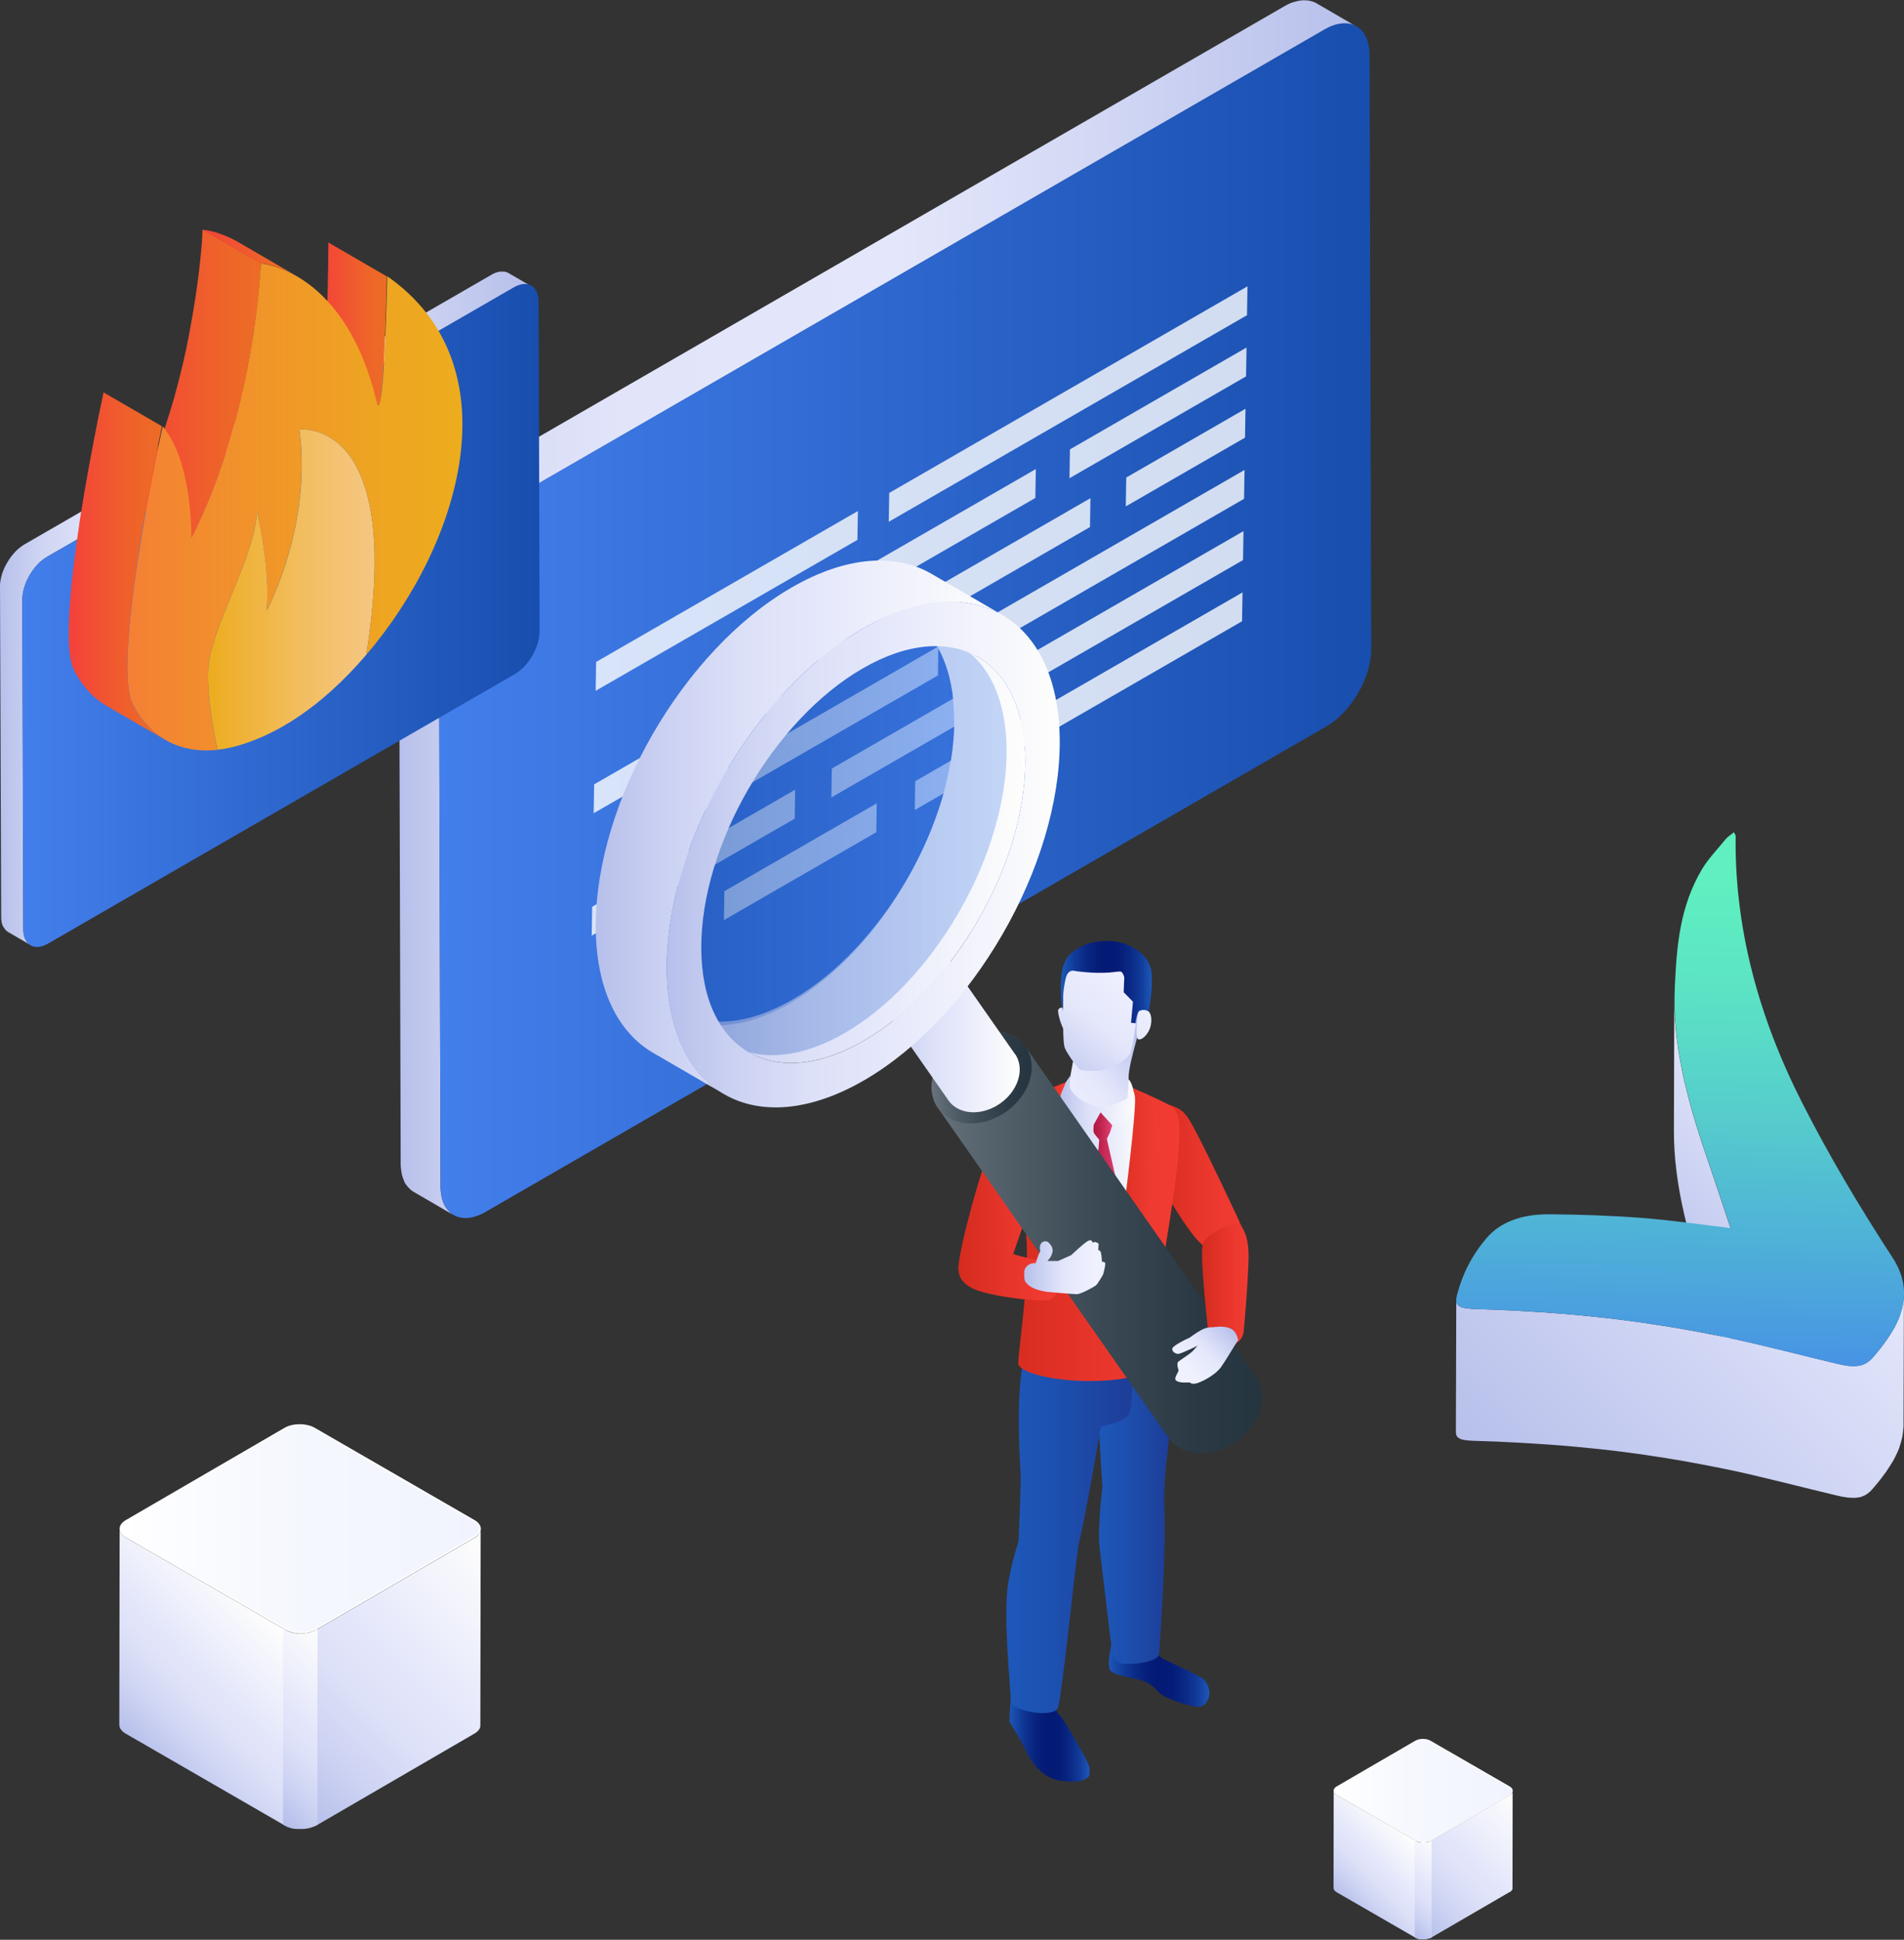 <?xml version="1.0" encoding="UTF-8"?><svg id="a" xmlns="http://www.w3.org/2000/svg" width="238.74" height="243.2" xmlns:xlink="http://www.w3.org/1999/xlink" viewBox="0 0 238.74 243.2"><rect x="0" y="0" width="238.74" height="243.2" fill="#333333" stroke="none"/><defs><style>.bb{fill:url(#v);}.bb,.bc,.bd,.be,.bf,.bg,.bh,.bi,.bj,.bk,.bl,.bm,.bn,.bo,.bp,.bq,.br,.bs,.bt,.bu,.bv,.bw,.bx,.by,.bz,.ca,.cb,.cc,.cd,.ce,.cf,.cg,.ch,.ci,.cj,.ck,.cl,.cm,.cn,.co,.cp,.cq,.cr,.cs,.ct,.cu,.cv,.cw,.cx,.cy,.cz,.da,.db,.dc{stroke-width:0px;}.bc{fill:url(#w);}.bd{fill:url(#c);}.be{fill:url(#s);}.bf{fill:url(#ag);}.bg{fill:url(#y);}.bh{fill:url(#ad);}.bi{fill:url(#e);}.bj{fill:url(#g);}.bk{fill:url(#ar);}.bl{fill:url(#i);}.dd{isolation:isolate;}.bm{fill:url(#ah);}.bn{fill:url(#au);}.bo{fill:url(#l);}.bp{fill:url(#b);}.bq{fill:url(#at);}.br{fill:url(#q);}.bs{opacity:.8;}.bs,.cc{fill:#fff;}.bt{fill:url(#t);}.bu{fill:url(#ay);}.bv{fill:url(#av);}.bw{fill:url(#u);}.bx{fill:url(#as);}.by{fill:url(#az);}.bz{fill:url(#n);}.ca{fill:url(#z);}.cb{fill:url(#h);}.cd{fill:url(#j);}.ce{fill:url(#al);}.cf{fill:url(#aw);}.cg{fill:url(#d);}.ch{fill:url(#af);}.ci{fill:url(#aq);}.cj{fill:url(#aj);}.ck{fill:url(#am);}.cl{fill:url(#ap);}.cm{fill:url(#f);}.cn{fill:url(#ba);}.co{fill:url(#ax);}.cp{fill:url(#m);}.cq{fill:url(#an);opacity:.5;}.cr{fill:url(#ab);}.cs{fill:url(#ai);}.ct{fill:url(#r);}.cu{fill:url(#ak);}.cv{fill:url(#ae);}.cw{fill:url(#aa);}.cx{fill:url(#ao);opacity:.3;}.cy{fill:url(#k);}.cz{fill:url(#p);}.da{fill:url(#ac);}.db{fill:url(#x);}.dc{fill:url(#o);}</style><linearGradient id="b" x1="-18066.49" y1="76.17" x2="-17946.41" y2="76.17" gradientTransform="translate(-17896.41) rotate(-180) scale(1 -1)" gradientUnits="userSpaceOnUse"><stop offset="0" stop-color="#b7c0eb"/><stop offset=".3" stop-color="#d5daf5"/><stop offset=".48" stop-color="#e4e7fb"/><stop offset=".76" stop-color="#e2e5fa"/><stop offset=".85" stop-color="#dbdff7"/><stop offset=".92" stop-color="#cfd5f3"/><stop offset=".98" stop-color="#bec6ed"/><stop offset="1" stop-color="#b7c0eb"/></linearGradient><linearGradient id="c" x1="-18068.34" y1="77.82" x2="-17951.43" y2="77.82" gradientTransform="translate(-17896.41) rotate(-180) scale(1 -1)" gradientUnits="userSpaceOnUse"><stop offset="0" stop-color="#184eae"/><stop offset="1" stop-color="#437fec"/></linearGradient><linearGradient id="d" x1="-17963.04" y1="76.25" x2="-17896.41" y2="76.25" xlink:href="#b"/><linearGradient id="e" x1="-17964.07" y1="77.17" x2="-17899.19" y2="77.17" xlink:href="#c"/><linearGradient id="f" x1="26.06" y1="73.93" x2="46.97" y2="73.93" gradientUnits="userSpaceOnUse"><stop offset="0" stop-color="#edac1e"/><stop offset=".2" stop-color="#efb237"/><stop offset=".55" stop-color="#f2bd5e"/><stop offset=".83" stop-color="#f4c377"/><stop offset="1" stop-color="#f5c680"/></linearGradient><linearGradient id="g" x1="40.15" y1="40.6" x2="48.55" y2="40.6" gradientUnits="userSpaceOnUse"><stop offset="0" stop-color="#f5403c"/><stop offset=".2" stop-color="#f24c35"/><stop offset=".7" stop-color="#ee6429"/><stop offset="1" stop-color="#ed6d25"/></linearGradient><linearGradient id="h" x1="16.68" y1="48.12" x2="32.71" y2="48.12" xlink:href="#g"/><linearGradient id="i" x1="25.39" y1="31.72" x2="37.23" y2="31.72" xlink:href="#g"/><linearGradient id="j" x1="15.98" y1="63.56" x2="57.98" y2="63.56" gradientUnits="userSpaceOnUse"><stop offset="0" stop-color="#f57f35"/><stop offset=".2" stop-color="#f28b2e"/><stop offset=".7" stop-color="#eea322"/><stop offset="1" stop-color="#edac1e"/></linearGradient><linearGradient id="k" x1="8.66" y1="70.98" x2="20.72" y2="70.98" xlink:href="#g"/><linearGradient id="l" x1="139.03" y1="209.62" x2="151.65" y2="209.62" gradientUnits="userSpaceOnUse"><stop offset="0" stop-color="#1d58b9"/><stop offset="0" stop-color="#1c57b8"/><stop offset=".14" stop-color="#123c9a"/><stop offset=".27" stop-color="#0a2985"/><stop offset=".4" stop-color="#051d78"/><stop offset=".52" stop-color="#041a74"/><stop offset=".64" stop-color="#051d78"/><stop offset=".75" stop-color="#092884"/><stop offset=".87" stop-color="#113a98"/><stop offset=".98" stop-color="#1b53b4"/><stop offset="1" stop-color="#1d58b9"/></linearGradient><linearGradient id="m" x1="137.3" y1="186.39" x2="146.83" y2="186.39" gradientUnits="userSpaceOnUse"><stop offset="0" stop-color="#1d58b9"/><stop offset=".38" stop-color="#1d50b0"/><stop offset=".97" stop-color="#1d3e99"/></linearGradient><linearGradient id="n" x1="144.14" y1="147.42" x2="155.68" y2="147.42" gradientUnits="userSpaceOnUse"><stop offset="0" stop-color="#d52b1e"/><stop offset=".58" stop-color="#e9362c"/><stop offset="1" stop-color="#f23c33"/></linearGradient><linearGradient id="o" x1="126.58" y1="217.59" x2="136.62" y2="217.59" xlink:href="#l"/><linearGradient id="p" x1="126.17" y1="191.4" x2="141.96" y2="191.4" xlink:href="#m"/><linearGradient id="q" x1="125.8" y1="154.14" x2="147.89" y2="154.14" xlink:href="#n"/><linearGradient id="r" x1="132.42" y1="149.55" x2="143.57" y2="149.55" gradientUnits="userSpaceOnUse"><stop offset="0" stop-color="#b7c0eb"/><stop offset=".18" stop-color="#ccd2f2"/><stop offset=".38" stop-color="#dde1f8"/><stop offset=".53" stop-color="#e4e7fb"/><stop offset="1" stop-color="#fefefc"/></linearGradient><linearGradient id="s" x1="136.62" y1="151.47" x2="140.28" y2="151.47" gradientUnits="userSpaceOnUse"><stop offset="0" stop-color="#b21942"/><stop offset=".28" stop-color="#ba204a"/><stop offset=".73" stop-color="#d13462"/><stop offset="1" stop-color="#e24475"/></linearGradient><linearGradient id="t" x1="143.2" y1="129.77" x2="131.22" y2="139.77" gradientUnits="userSpaceOnUse"><stop offset="0" stop-color="#b7c0eb"/><stop offset=".5" stop-color="#e4e7fb"/><stop offset=".88" stop-color="#eff1fe"/></linearGradient><linearGradient id="u" x1="132.91" y1="137.97" x2="142.57" y2="137.97" xlink:href="#r"/><linearGradient id="v" x1="137.11" y1="141.28" x2="139.46" y2="141.28" xlink:href="#s"/><linearGradient id="w" x1="139.2" y1="150.7" x2="145.53" y2="150.7" xlink:href="#n"/><linearGradient id="x" x1="130.54" y1="144.35" x2="133.64" y2="144.35" xlink:href="#n"/><linearGradient id="y" x1="130.83" y1="135.64" x2="142.86" y2="120.37" xlink:href="#t"/><linearGradient id="z" x1="128.55" y1="133.85" x2="140.58" y2="118.57" xlink:href="#t"/><linearGradient id="aa" x1="120.24" y1="149.15" x2="131.44" y2="149.15" xlink:href="#n"/><linearGradient id="ab" x1="133.04" y1="123.71" x2="144.45" y2="123.71" xlink:href="#l"/><linearGradient id="ac" x1="134.93" y1="138.88" x2="146.97" y2="123.6" xlink:href="#t"/><linearGradient id="ad" x1="116.82" y1="155.73" x2="158.26" y2="155.73" gradientUnits="userSpaceOnUse"><stop offset="0" stop-color="#67737d"/><stop offset=".13" stop-color="#596670"/><stop offset=".48" stop-color="#3c4b55"/><stop offset=".78" stop-color="#2b3a44"/><stop offset="1" stop-color="#25353f"/></linearGradient><linearGradient id="ae" x1="116.82" y1="135.06" x2="129.36" y2="135.06" xlink:href="#ad"/><linearGradient id="af" x1="110.08" y1="129.17" x2="127.85" y2="129.17" xlink:href="#r"/><linearGradient id="ag" x1="120.15" y1="159.53" x2="132.64" y2="159.53" xlink:href="#n"/><linearGradient id="ah" x1="128.42" y1="158.89" x2="138.58" y2="158.89" xlink:href="#t"/><linearGradient id="ai" x1="150.71" y1="161.01" x2="156.56" y2="161.01" xlink:href="#n"/><linearGradient id="aj" x1="154.69" y1="166.7" x2="148.62" y2="172.77" xlink:href="#t"/><linearGradient id="ak" x1="153.2" y1="165.22" x2="147.14" y2="171.29" xlink:href="#t"/><linearGradient id="al" x1="84.94" y1="105.24" x2="128.56" y2="105.24" xlink:href="#r"/><linearGradient id="am" x1="74.69" y1="103.72" x2="125.69" y2="103.72" xlink:href="#r"/><linearGradient id="an" x1="85.58" y1="104.07" x2="119.65" y2="104.07" gradientTransform="matrix(1,0,0,1,0,0)" xlink:href="#c"/><linearGradient id="ao" x1="88.77" y1="105.99" x2="126.21" y2="105.99" gradientTransform="matrix(1,0,0,1,0,0)" xlink:href="#c"/><linearGradient id="ap" x1="83.6" y1="107.14" x2="132.88" y2="107.14" xlink:href="#r"/><linearGradient id="aq" x1="35.55" y1="224.89" x2="64.52" y2="195.92" xlink:href="#r"/><linearGradient id="ar" x1="16.98" y1="218.69" x2="33.57" y2="202.1" xlink:href="#r"/><linearGradient id="as" x1="-373.77" y1="1727.17" x2="-362.93" y2="1716.33" gradientTransform="translate(527.62 -2073.8) scale(1.33)" xlink:href="#r"/><linearGradient id="at" x1="-538.87" y1="191.68" x2="-583.77" y2="191.68" gradientTransform="translate(598.96)" gradientUnits="userSpaceOnUse"><stop offset="0" stop-color="#f1f4fe"/><stop offset=".58" stop-color="#f6f8fe"/><stop offset="1" stop-color="#fff"/></linearGradient><linearGradient id="au" x1="177.42" y1="240.98" x2="191.78" y2="226.62" xlink:href="#r"/><linearGradient id="av" x1="168.21" y1="237.91" x2="176.43" y2="229.68" xlink:href="#r"/><linearGradient id="aw" x1="-265.18" y1="1739.72" x2="-259.81" y2="1734.35" gradientTransform="translate(527.62 -2073.8) scale(1.33)" xlink:href="#r"/><linearGradient id="ax" x1="-409.38" y1="224.52" x2="-431.64" y2="224.52" xlink:href="#at"/><linearGradient id="ay" x1="203.86" y1="157.44" x2="223.03" y2="138.27" gradientUnits="userSpaceOnUse"><stop offset="0" stop-color="#b7c0eb"/><stop offset="1" stop-color="#e4e7fb"/></linearGradient><linearGradient id="az" x1="193.06" y1="190.5" x2="230.06" y2="153.5" xlink:href="#ay"/><linearGradient id="ba" x1="210.26" y1="181.14" x2="211.77" y2="110.4" gradientUnits="userSpaceOnUse"><stop offset="0" stop-color="#437fec"/><stop offset=".28" stop-color="#4ca6dc"/><stop offset=".59" stop-color="#56cdcc"/><stop offset=".84" stop-color="#5ce6c3"/><stop offset="1" stop-color="#5fefc0"/></linearGradient></defs><g class="dd"><path class="bp" d="m50,71.12c0-.09,0-.18.01-.27,0-.09.01-.18.02-.27,0-.09.02-.18.03-.28.01-.09.03-.19.04-.28,0,0,0,0,0,0,0,0,0,0,0,0,.01-.09.03-.18.05-.27.02-.1.04-.2.06-.29.02-.1.04-.2.07-.3.02-.1.05-.2.08-.3.02-.08.04-.15.07-.23,0,0,0-.01,0-.02,0-.02,0-.03.01-.05.03-.1.06-.19.09-.29.03-.1.07-.19.1-.29.03-.09.07-.18.1-.28.04-.09.07-.18.11-.27.03-.07.06-.14.09-.2,0,0,0-.01,0-.02,0-.02.01-.03.02-.05.04-.09.08-.18.12-.27.05-.1.09-.2.14-.3.06-.11.11-.23.17-.34.06-.12.13-.23.19-.35.01-.02.02-.05.04-.07.02-.03.03-.05.04-.08.13-.23.27-.45.42-.66.11-.17.23-.33.35-.49,0,0,0,0,0-.01h0c.08-.12.16-.23.25-.33.07-.09.14-.18.22-.27.07-.09.14-.17.22-.25.07-.08.14-.16.22-.24.01-.01.03-.03.04-.04,0,0,.01-.01.02-.02.06-.06.12-.12.17-.18.08-.08.16-.16.24-.23.08-.08.16-.15.25-.23.08-.07.17-.15.25-.22.04-.03.08-.07.12-.1,0,0,.02-.01.03-.02.03-.03.07-.05.1-.08.08-.06.16-.13.25-.19.08-.06.16-.12.24-.17.08-.05.16-.11.24-.16.08-.05.16-.1.24-.14.02-.01.04-.02.05-.03L161.07.77c.06-.03.12-.07.18-.1.08-.04.15-.08.23-.12s.15-.07.23-.11c.07-.03.15-.07.22-.09.08-.03.15-.06.23-.08.02,0,.03,0,.05-.01,0,0,.01,0,.02,0,.05-.02.11-.04.16-.05.08-.02.15-.04.23-.06.08-.02.15-.04.23-.05.08-.02.16-.03.25-.04.06,0,.11-.01.17-.02,0,0,.02,0,.03,0,.02,0,.04,0,.06,0,.09,0,.18,0,.26,0,.1,0,.2,0,.29.01.11.01.22.03.32.05,0,0,0,0,0,0,0,0,0,0,.01,0,.13.03.25.06.37.1.16.06.31.13.46.21l5.02,2.92c-.25-.15-.53-.25-.83-.31,0,0,0,0-.01,0-.3-.06-.61-.08-.94-.05,0,0-.02,0-.02,0-.33.03-.68.1-1.04.23,0,0-.01,0-.02,0-.36.12-.74.3-1.13.52l-105.48,60.9c-.38.22-.75.48-1.12.77,0,0-.02.02-.03.02-.36.29-.7.61-1.03.96,0,0-.01.01-.02.02-.33.35-.65.73-.94,1.13,0,0,0,0,0,0-.29.4-.56.81-.81,1.24-.01.02-.02.04-.04.06-.24.42-.47.86-.66,1.31,0,0,0,.01,0,.02-.2.45-.37.92-.51,1.38,0,0,0,.01,0,.02-.14.46-.25.93-.32,1.39,0,0,0,0,0,0-.07.46-.11.92-.11,1.37l.21,74.43c0,.44.04.84.11,1.21,0,.01,0,.02,0,.03.07.36.18.7.32.99,0,0,0,.01,0,.02.12.25.27.46.42.65.05.07.1.13.16.19.19.2.39.38.62.51l-5.02-2.92c-.23-.13-.43-.31-.62-.51-.06-.06-.1-.13-.16-.19-.07-.08-.14-.16-.2-.25-.08-.12-.15-.25-.21-.39,0,0,0-.01,0-.02,0,0,0-.01,0-.02-.04-.09-.08-.19-.12-.29-.04-.1-.07-.19-.1-.3-.03-.09-.05-.19-.07-.29,0-.04-.02-.08-.02-.12,0-.01,0-.02,0-.03,0-.04-.02-.08-.02-.12-.02-.09-.03-.18-.04-.27-.01-.09-.02-.18-.03-.27,0-.09-.01-.18-.02-.27,0-.09,0-.18,0-.27,0,0,0-.01,0-.02l-.21-74.43c0-.08,0-.17,0-.25Z"/><path class="bd" d="m60.62,64.58c-3.09,1.79-5.6,6.13-5.59,9.71l.21,74.43c.01,3.57,2.54,5.01,5.63,3.23l105.48-60.9c3.09-1.79,5.6-6.13,5.59-9.71l-.21-74.43c-.01-3.57-2.54-5.01-5.63-3.23l-105.48,60.9Z"/></g><g class="dd"><path class="cg" d="m0,73.45c0-.05,0-.1,0-.15,0-.05,0-.1.01-.15,0-.05.01-.1.02-.15,0-.05.01-.1.02-.16,0,0,0,0,0,0,0,0,0,0,0,0,0-.05.02-.1.03-.15.01-.05.02-.11.03-.16.01-.05.02-.11.04-.16.01-.06.03-.11.04-.17.01-.04.02-.08.04-.13,0,0,0,0,0-.01,0,0,0-.02,0-.03.02-.05.03-.11.05-.16.02-.05.04-.11.06-.16.02-.05.04-.1.06-.15.02-.05.04-.1.06-.15.02-.04.03-.08.05-.11,0,0,0,0,0,0,0,0,0-.02.01-.03.02-.05.05-.1.07-.15.03-.05.05-.11.08-.16.03-.06.06-.13.1-.19.03-.06.07-.13.11-.19,0-.01.01-.03.02-.04,0-.01.02-.03.02-.04.07-.13.15-.25.23-.37.06-.09.13-.18.19-.27,0,0,0,0,0,0h0c.05-.06.09-.13.14-.18.04-.05.08-.1.12-.15.04-.05.08-.09.12-.14.04-.05.08-.09.12-.13,0,0,.01-.01.02-.02,0,0,0,0,0-.01.03-.03.06-.07.1-.1.04-.04.09-.09.13-.13.05-.04.09-.09.14-.13.05-.04.09-.08.14-.12.02-.02.05-.04.07-.06,0,0,.01,0,.02-.01.02-.01.04-.03.05-.04.05-.04.09-.07.14-.1.04-.03.09-.06.13-.1.04-.03.09-.06.13-.09.04-.03.09-.05.13-.08.01,0,.02-.01.03-.02l58.53-33.79s.07-.04.1-.06c.04-.02.08-.04.13-.07s.08-.04.13-.06c.04-.02.08-.04.12-.05.04-.02.08-.03.13-.05,0,0,.02,0,.03,0,0,0,0,0,0,0,.03-.01.06-.02.09-.03.04-.01.09-.02.13-.04.04-.01.09-.02.13-.03.05,0,.09-.02.14-.02.03,0,.06,0,.09,0,0,0,0,0,.01,0,.01,0,.02,0,.03,0,.05,0,.1,0,.15,0,.05,0,.11,0,.16,0,.06,0,.12.01.18.03,0,0,0,0,0,0,0,0,0,0,0,0,.07.01.14.03.21.06.09.03.17.07.25.12l2.79,1.62c-.14-.08-.29-.14-.46-.17,0,0,0,0,0,0-.16-.03-.34-.04-.52-.03,0,0,0,0-.01,0-.18.02-.38.06-.57.12,0,0,0,0,0,0-.2.07-.41.16-.63.29L5.89,69.82c-.21.12-.42.27-.62.43,0,0-.01,0-.02.01-.2.16-.39.34-.57.53,0,0,0,0,0,.01-.18.2-.36.41-.52.63,0,0,0,0,0,0-.16.22-.31.45-.45.69,0,.01-.01.02-.02.04-.13.24-.26.48-.37.72,0,0,0,0,0,.01-.11.25-.2.51-.28.76,0,0,0,0,0,.01-.08.26-.14.52-.18.77,0,0,0,0,0,0-.04.26-.06.51-.06.76l.12,41.3c0,.24.02.47.06.67,0,0,0,.01,0,.02.04.2.1.39.18.55,0,0,0,0,0,0,.06.14.15.25.23.36.03.04.06.07.09.11.1.11.22.21.34.28l-2.79-1.62c-.13-.07-.24-.17-.34-.28-.03-.03-.06-.07-.09-.11-.04-.05-.08-.09-.11-.14-.04-.07-.08-.14-.12-.21,0,0,0,0,0,0,0,0,0,0,0,0-.02-.05-.05-.1-.07-.16-.02-.05-.04-.11-.05-.16-.02-.05-.03-.11-.04-.16,0-.02,0-.05-.01-.07,0,0,0-.01,0-.02,0-.02,0-.04-.01-.07,0-.05-.02-.1-.02-.15,0-.05-.01-.1-.02-.15,0-.05,0-.1,0-.15,0-.05,0-.1,0-.15,0,0,0,0,0,0L0,73.59s0-.09,0-.14Z"/><path class="bi" d="m5.89,69.82c-1.72.99-3.11,3.4-3.1,5.39l.12,41.3c0,1.98,1.41,2.78,3.12,1.79l58.53-33.79c1.72-.99,3.11-3.4,3.1-5.39l-.12-41.3c0-1.98-1.41-2.78-3.12-1.79L5.89,69.82Z"/></g><polygon class="bs" points="111.44 65.42 156.36 39.52 156.42 35.9 111.5 61.8 111.44 65.42"/><polygon class="bs" points="134.1 59.96 156.24 47.19 156.3 43.57 134.16 56.34 134.1 59.96"/><polygon class="bs" points="88.56 86.22 129.82 62.43 129.88 58.81 88.61 82.6 88.56 86.22"/><polygon class="bs" points="141.16 63.49 156.11 54.87 156.17 51.25 141.22 59.87 141.16 63.49"/><polygon class="bs" points="102.5 85.79 136.67 66.08 136.73 62.46 102.56 82.16 102.5 85.79"/><polygon class="bs" points="74.44 101.96 97.96 88.4 98.02 84.78 74.5 98.34 74.44 101.96"/><polygon class="bs" points="122.42 81.9 155.99 62.54 156.05 58.92 122.48 78.28 122.42 81.9"/><polygon class="bs" points="128.28 86.12 155.86 70.22 155.92 66.59 128.34 82.5 128.28 86.12"/><polygon class="bs" points="114.7 101.56 155.74 77.89 155.8 74.27 114.76 97.94 114.7 101.56"/><polygon class="bs" points="74.75 82.99 107.57 64.07 107.51 67.69 74.69 86.61 74.75 82.99"/><polygon class="bs" points="81.61 101.85 117.66 81.05 117.61 84.68 81.55 105.47 81.61 101.85"/><polygon class="bs" points="104.3 96.36 123.69 85.18 123.63 88.81 104.24 99.98 104.3 96.36"/><polygon class="bs" points="74.19 117.31 99.65 102.64 99.7 99.01 74.25 113.69 74.19 117.31"/><polygon class="bs" points="90.83 111.73 109.94 100.71 109.88 104.34 90.77 115.36 90.83 111.73"/><path class="cm" d="m37.52,53.85c.65-.05,13.06-1.02,8.41,28.24-.71.83-1.44,1.63-2.18,2.4-2.86,2.94-5.62,5.04-8.18,6.52-1.96,1.13-3.8,1.9-5.5,2.41-.96.29-1.9.48-2.8.58-.83-3.98-1.52-8.56-1.04-11.22.98-5.46,5.8-13.36,5.99-18.7.08.35,1.7,7.09,1.22,12.48.29-.55,5.71-10.92,4.09-22.72Z"/><path class="bj" d="m47.76,49.78c.01-.1.03-.2.04-.3,0-.03,0-.06.01-.1,0-.03,0-.06.01-.09,0-.05.01-.1.02-.15.01-.1.02-.19.03-.3,0-.05.01-.11.02-.16.01-.11.02-.23.03-.35,0-.05,0-.09.01-.14.02-.17.03-.35.05-.53,0-.02,0-.05,0-.07.01-.16.03-.32.04-.49,0-.06,0-.13.01-.19,0-.14.02-.27.03-.41,0-.07,0-.14.01-.21,0-.14.02-.28.03-.43,0-.07,0-.14.01-.2.01-.17.02-.34.03-.51,0-.04,0-.09,0-.13.01-.22.02-.44.04-.66,0-.05,0-.1,0-.16,0-.17.02-.34.03-.51,0-.08,0-.16.01-.24,0-.15.01-.29.02-.44,0-.08,0-.17.01-.25,0-.16.01-.33.02-.49,0-.06,0-.11,0-.17.02-.46.04-.92.06-1.36,0-.04,0-.08,0-.12,0-.18.01-.36.02-.54,0-.06,0-.12,0-.19,0-.16.01-.31.02-.46,0-.06,0-.12,0-.17,0-.16.01-.31.02-.47,0-.05,0-.11,0-.16,0-.2.01-.39.02-.58,0-.01,0-.02,0-.03,0-.18.01-.36.02-.53,0-.04,0-.08,0-.12,0-.15,0-.29.01-.42,0-.03,0-.06,0-.09,0-.15,0-.3.01-.44,0,0,0-.02,0-.03.03-.95.04-1.59.04-1.74l-7.32-4.25s0,.15,0,.3c0,0,0,.01,0,.01,0,.06,0,.13,0,.2,0,.03,0,.06,0,.1,0,.19-.01.42-.02.68,0,.02,0,.04,0,.05,0,.11,0,.23,0,.35,0,.05,0,.1,0,.16,0,.1,0,.2,0,.3,0,.07,0,.13,0,.2,0,.1,0,.19,0,.3,0,.07,0,.15,0,.22,0,.15,0,.31-.01.47,0,.02,0,.04,0,.06,0,.19-.01.38-.02.58,0,.06,0,.13,0,.2,0,.13,0,.27-.01.41,0,.07,0,.14,0,.22,0,.14,0,.28-.01.43,0,.07,0,.15,0,.22,0,.15-.01.3-.02.45,0,.07,0,.13,0,.2,0,.2-.02.41-.02.61,0,.05,0,.1,0,.15,0,.19-.02.38-.02.56,0,.08,0,.15-.01.23,0,.14-.01.29-.02.43,0,.09,0,.18-.01.27,0,.14-.01.29-.02.43,0,.08,0,.16-.01.24,0,.17-.02.34-.03.51,0,.05,0,.1,0,.16-.01.22-.02.44-.04.65,0,.06,0,.11,0,.17,0,.16-.02.32-.03.48,0,.07,0,.14-.01.22,0,.14-.02.27-.03.41,0,.08-.01.15-.02.23,0,.13-.02.27-.03.4,0,.07,0,.13-.01.2-.01.17-.02.33-.04.49,0,.02,0,.05,0,.07-.01.18-.03.36-.05.53,0,.05,0,.09-.01.14-.01.12-.02.24-.03.35,0,.06-.01.11-.02.16-.01.1-.02.2-.03.3,0,.05-.01.1-.02.15,0,.07-.02.13-.02.19-.01.11-.03.21-.04.3,0,.05-.02.1-.02.15-.02.09-.03.18-.05.26,0,.04-.02.09-.02.12,0,.01,0,.03,0,.04-.02.08-.04.15-.06.21,0,0,0,.01,0,.02-.02.06-.04.11-.06.15,0,0,0,0,0,0-.02.04-.04.07-.07.08l7.32,4.25s0,0,0,0c0,0,0,0,.01,0,0,0,0,0,.01-.01,0,0,0,0,.01-.01,0,0,0-.01.01-.02,0,0,0-.01.01-.02,0,0,0,0,0,0,0,0,0,0,0,0,0,0,0,0,0-.01,0,0,0-.01.01-.02s0-.02.01-.02c0,0,0-.02.01-.03,0-.02.01-.04.02-.06,0,0,0-.01,0-.02,0,0,0,0,0-.02.01-.04.02-.08.03-.12,0-.02.01-.05.02-.07,0-.01,0-.02,0-.04,0-.01,0-.02,0-.04,0-.03.01-.06.02-.09.02-.08.03-.16.05-.26,0-.05.02-.1.02-.15Z"/><path class="cb" d="m25.39,28.78s0,.2-.02.51c0,.1-.01.23-.02.36,0,.04,0,.1,0,.14,0,.1-.01.21-.02.32,0,.06,0,.13-.01.19,0,.11-.02.23-.03.36,0,.08-.01.16-.02.24-.01.13-.02.27-.04.41,0,.09-.02.18-.02.27-.01.16-.03.33-.05.5,0,.08-.02.16-.02.25-.03.26-.05.53-.09.81,0,.05-.01.11-.02.17-.03.23-.05.47-.08.72-.01.1-.03.21-.04.32-.03.21-.05.42-.08.64-.02.14-.04.29-.06.44-.02.15-.04.3-.06.46-.02.16-.05.32-.07.49-.02.16-.05.32-.07.48-.02.17-.05.34-.08.51-.03.17-.05.33-.08.51-.03.17-.06.35-.08.53-.03.18-.06.35-.09.53-.03.18-.06.36-.09.54-.03.18-.06.37-.1.55-.03.19-.07.38-.1.57-.03.19-.07.38-.1.57-.04.19-.07.39-.11.59-.04.19-.08.39-.11.59-.04.2-.08.4-.12.6-.04.2-.08.4-.12.6-.04.18-.08.36-.12.54-.06.26-.11.53-.17.79-.04.18-.08.37-.13.56-.06.26-.12.53-.19.79-.05.19-.09.38-.14.57-.07.27-.13.54-.2.81-.05.19-.1.38-.15.58-.07.28-.15.56-.23.84-.05.18-.1.35-.14.53-.17.6-.34,1.2-.53,1.81-.04.13-.08.26-.12.39-.17.56-.35,1.11-.53,1.67-.03.09-.06.18-.09.27-.17.5-.34,1.01-.52,1.52-.04.11-.08.22-.12.32-.14.4-.29.8-.44,1.2-.08.22-.17.43-.25.65-.09.22-.17.44-.26.66-.09.23-.19.45-.28.68-.09.22-.18.44-.28.66-.06.13-.12.26-.17.4-.31.7-.62,1.4-.96,2.09-.21.44-.43.88-.66,1.32l7.32,4.25c.22-.44.44-.88.66-1.32,0,0,0,0,0,0h0c.33-.69.65-1.39.95-2.09.03-.07.06-.14.09-.2.03-.06.05-.13.08-.19.09-.22.18-.44.28-.65.1-.23.19-.46.28-.69.09-.22.17-.44.26-.66.06-.16.13-.32.19-.47.02-.06.04-.12.07-.18.15-.4.3-.79.44-1.19.04-.11.08-.22.12-.33.18-.51.36-1.01.52-1.52,0-.02.02-.05.03-.07.02-.06.04-.13.06-.19.19-.56.36-1.12.53-1.67.04-.13.08-.26.12-.39.18-.61.36-1.21.52-1.81.01-.04.02-.08.03-.11.04-.14.07-.27.11-.41.08-.28.15-.57.23-.85.05-.19.1-.38.15-.57.07-.27.14-.54.2-.81.05-.19.09-.39.14-.58.06-.26.13-.53.19-.79.04-.19.09-.38.13-.56.06-.26.12-.53.17-.79.03-.12.05-.24.08-.36.01-.06.03-.12.04-.19.04-.2.08-.39.12-.59.04-.2.08-.41.12-.61.04-.19.08-.38.11-.57.04-.2.08-.4.11-.6.04-.19.07-.37.1-.56.04-.19.07-.39.1-.57.03-.19.06-.37.1-.55.03-.18.06-.37.09-.55.03-.18.06-.35.09-.53.03-.18.06-.36.08-.53.03-.17.05-.34.08-.51.03-.17.05-.34.08-.51.02-.16.05-.32.07-.48.02-.16.05-.33.07-.49.02-.16.04-.31.06-.46.01-.09.03-.19.04-.28,0-.05.01-.1.02-.16.03-.22.06-.44.08-.65.01-.1.03-.21.04-.31.03-.26.06-.51.09-.76,0-.04.01-.09.02-.14.03-.29.06-.56.09-.82,0-.08.02-.16.02-.24.02-.18.03-.35.05-.51,0-.09.02-.17.02-.26.01-.14.02-.28.04-.41,0-.08.01-.16.02-.23.01-.13.02-.25.03-.37,0-.06,0-.13.01-.19,0-.12.02-.23.02-.34,0-.04,0-.09,0-.13,0-.14.02-.26.02-.37.01-.23.02-.39.02-.46,0-.02,0-.04,0-.05l-7.32-4.25Z"/><path class="bl" d="m32.78,33.04c.05,0,.13.02.23.03.02,0,.04,0,.05,0,.04,0,.07.01.12.02.01,0,.03,0,.04,0,.05,0,.11.02.17.03.03,0,.06.01.08.02.05.01.1.02.16.03.03,0,.07.02.11.03.05.01.11.03.17.04.04.01.08.02.13.03.06.02.12.03.18.05.03,0,.06.02.09.03.18.05.36.11.56.18.02,0,.05.02.07.03.21.07.42.15.65.25.02,0,.04.02.06.03.2.08.41.18.62.28.02.01.04.02.07.03.22.11.44.22.67.35.08.05.16.09.24.14l-7.32-4.25c-.06-.03-.11-.07-.17-.1-.02-.01-.05-.02-.07-.04-.23-.13-.45-.25-.67-.35-.02-.01-.04-.02-.07-.03-.21-.1-.42-.2-.62-.28-.01,0-.03-.01-.04-.02,0,0-.01,0-.02,0-.23-.09-.44-.18-.65-.25-.02,0-.05-.02-.07-.03-.2-.07-.39-.13-.56-.18-.01,0-.03,0-.04-.01-.02,0-.03,0-.05-.01-.06-.02-.12-.03-.18-.05-.04-.01-.08-.02-.12-.03-.06-.01-.11-.03-.17-.04-.04,0-.07-.02-.11-.03-.06-.01-.11-.02-.16-.03-.03,0-.06-.01-.08-.02-.06-.01-.11-.02-.17-.03-.01,0-.03,0-.04,0,0,0,0,0,0,0-.04,0-.08-.01-.11-.02-.02,0-.04,0-.06,0-.1-.01-.17-.02-.23-.03,0,0,0,0,0,0-.03,0-.05,0-.06,0l7.32,4.25s.03,0,.06,0c0,0,0,0,0,0Z"/><path class="cd" d="m48.55,34.63c15.92,11.1,9.37,33.45-2.62,47.46,4.65-29.26-7.76-28.29-8.41-28.24,1.61,11.81-3.81,22.18-4.09,22.72.48-5.39-1.14-12.13-1.22-12.48-.18,5.34-5.01,13.24-5.99,18.7-.48,2.66.21,7.24,1.04,11.22-4.7.51-8.51-1.55-10.62-5.74-.46-.9-.65-2.5-.66-4.54-.03-9.95,4.19-29.25,4.42-30.27,3.67,4.3,3.61,13.52,3.6,14.01,7.17-13.97,8.5-30.8,8.69-33.92.02-.31.03-.48.03-.51.53.05,10.59,1.05,14.5,17.3.09.38.18.52.26.47.73-.42,1.06-15.39,1.08-16.18Z"/><path class="cy" d="m16.63,88.27c-.46-.9-.65-2.5-.66-4.54,0-.33,0-.67.01-1.02,0-.12,0-.24.01-.36,0-.24.01-.47.03-.71,0-.14.02-.29.02-.44.01-.23.02-.45.04-.68.01-.16.02-.32.03-.48.02-.23.03-.46.05-.69.01-.17.03-.33.04-.5.02-.23.04-.47.06-.7.02-.17.03-.35.05-.52.02-.24.05-.48.07-.72.02-.17.04-.35.06-.52.03-.25.06-.5.09-.76.02-.17.04-.34.06-.51.03-.27.07-.55.1-.82.02-.16.04-.33.06-.49,0-.07.02-.14.03-.21.04-.33.09-.65.13-.98,0-.05.01-.1.02-.15.05-.36.1-.72.15-1.08.01-.08.02-.16.03-.24.05-.36.11-.72.16-1.09,0-.02,0-.04,0-.06.05-.35.11-.69.16-1.04.01-.08.02-.16.04-.23.06-.35.11-.7.17-1.05.01-.06.02-.12.03-.18.05-.33.11-.65.16-.98,0-.05.02-.09.02-.14.06-.35.12-.69.18-1.03.01-.07.03-.15.04-.22.06-.34.12-.68.18-1.01,0-.03,0-.05.01-.08.06-.32.11-.63.17-.94.01-.07.02-.13.04-.2.06-.32.12-.63.17-.94.01-.06.02-.12.03-.18.05-.28.11-.57.16-.84,0-.04.01-.08.02-.11.06-.3.11-.6.17-.89.01-.05.02-.11.03-.16.06-.29.11-.57.16-.84,0-.03.01-.05.02-.08.05-.25.1-.49.14-.72.01-.06.02-.11.03-.17.05-.25.1-.49.14-.72,0-.03.01-.07.02-.1.05-.23.09-.45.13-.66,0-.02,0-.03,0-.05.04-.22.09-.42.13-.62,0-.04.02-.08.02-.12.04-.19.08-.37.11-.54,0,0,0,0,0,0,.04-.17.07-.32.1-.47,0-.03.01-.06.02-.09.03-.14.06-.28.08-.4,0-.01,0-.03,0-.04.02-.1.04-.19.06-.28,0-.03.01-.06.02-.09.02-.08.03-.15.04-.2,0,0,0,0,0,0,.01-.07.03-.12.03-.15l-7.32-4.25s-.01.06-.02.11c0,.03-.01.07-.02.11,0,.03-.01.06-.02.09-.01.05-.02.1-.03.15-.01.05-.02.11-.04.18,0,.05-.02.09-.03.14,0,.01,0,.02,0,.03-.02.1-.04.2-.07.32,0,.05-.02.1-.03.15-.02.11-.05.23-.08.36,0,.03-.01.06-.02.1-.03.16-.07.34-.11.52,0,.04-.02.08-.02.12-.04.2-.08.4-.13.61,0,.02,0,.04-.01.06-.04.2-.08.42-.13.63,0,.04-.02.08-.02.12-.05.23-.09.47-.14.72-.01.06-.02.11-.03.17-.05.24-.09.48-.14.72,0,.03-.01.05-.02.08-.05.27-.11.54-.16.83-.01.06-.02.12-.03.18-.06.29-.11.58-.17.88,0,.04-.01.08-.02.11-.05.28-.1.56-.16.84-.01.06-.02.12-.03.18-.06.31-.12.62-.17.94-.01.07-.02.13-.04.2-.06.31-.11.62-.17.94,0,.03,0,.05-.01.08-.06.33-.12.67-.18,1.01-.01.07-.03.15-.04.22-.06.34-.12.68-.18,1.03,0,.05-.02.09-.02.14-.05.32-.11.65-.16.98,0,.06-.02.12-.03.18-.06.35-.11.7-.17,1.05-.01.08-.02.16-.04.23-.05.35-.11.69-.16,1.04,0,.02,0,.04,0,.06-.06.36-.11.72-.16,1.09-.01.08-.02.16-.03.24-.05.36-.1.72-.15,1.08,0,.05-.01.1-.02.15-.05.33-.09.65-.13.98,0,.07-.02.14-.03.21,0,.04-.01.08-.02.12-.02.12-.03.25-.05.37-.03.27-.07.55-.1.82-.02.17-.04.34-.06.51-.03.25-.06.51-.09.76-.02.18-.04.35-.06.52-.03.24-.05.48-.07.72-.02.17-.03.35-.05.52-.02.24-.04.47-.06.7-.01.17-.03.34-.04.5-.02.23-.04.46-.05.69-.01.16-.02.32-.03.48-.01.23-.03.46-.04.68,0,.15-.02.3-.02.44-.01.24-.02.48-.03.71,0,.12,0,.24-.01.36,0,.35-.01.69-.01,1.02,0,2.04.2,3.64.66,4.54,1,1.99,2.4,3.51,4.09,4.49l7.32,4.25c-1.69-.98-3.08-2.49-4.09-4.49Z"/><path class="bo" d="m144.2,206.64s1.3,1.09,1.51,1.26,4.64,2.13,5.19,2.62c.54.49.74,1.25.75,1.73.01.47-.29,1.46-1.05,1.71-.76.26-4.05-.9-4.83-1.42-.78-.51-1.04-1.34-2.53-1.83-1.49-.49-3.83-.61-4.12-1.46-.29-.85.22-2.97.22-2.97l2.84-1.05,2.02,1.4Z"/><path class="cp" d="m145.58,164.16s-8.48,6.4-8.27,7.73c.15.95.58,9.45.92,14.6,0,0-.63,4.99-.36,7.47.27,2.48,1.49,12.48,1.49,12.48,0,0,.05,2.13,1.61,2.18,1.55.05,4.25-.29,4.36-1.26.11-.98.75-10.31.72-17.03l-.04-.02c.07-1.29-.28-2.91.35-7.93.74-5.88.68-10.67-.79-18.21Z"/><path class="bz" d="m146.53,138.49c2.03.62,2.34,1.35,3.6,3.74,1.26,2.39,5.08,10.39,5.51,11.47.43,1.08-3.21,3.45-4.84,2.38-1.63-1.07-5.95-8.52-6.57-10.28-.62-1.76,2.3-7.3,2.3-7.3Z"/><path class="dc" d="m132,212.24s.1,2.07.78,2.69,3.59,5.86,3.76,6.43c.17.57.03,1.29.03,1.29,0,0-.4,1.03-3.49.62-3.1-.41-4.31-3.55-4.68-4.28-.37-.72-1.82-3.11-1.82-3.11,0,0,.04-2.13.16-2.82s1.39-1.23,1.39-1.23l3.87.41Z"/><path class="cz" d="m141.84,169.76s-12.3-4.25-13.45.58c-1.15,4.82-.41,14.01-.39,14.81.02.65-.2,6.11-.28,8.07-.44,1.36-.96,3.22-1.3,5.25-.7,4.1.33,13.3.31,14.73-.02,1.42,5.51,2.25,5.95.88.44-1.37,2.14-17.54,2.45-19.54.04-.26.07-.5.08-.72,1.12-4.68,2.82-14.98,2.82-14.98,0,0,2.71-.48,3.43-1.39.72-.91.5-5.81.4-7.68Z"/><path class="br" d="m136.01,135.13c-3.48.33-9.8,4.11-10.16,4.76-.36.65.98,8.91,2.41,12.84,1.43,3.93-.62,16.65-.58,18.19.04,1.54,7.76,3,13.92,1.78,6.15-1.22,4.71-3.85,4.84-4.8.12-.95-.67-8.74-.47-10.35s1.26-7.46,1.68-11.85c.42-4.39.34-6.31-.86-7.05-1.2-.74-6.32-2.92-7.04-3.23-.72-.31-3.74-.29-3.74-.29Z"/><path class="ct" d="m135.38,135.48c-2.53,0-3.16,1.38-2.91,3.16.25,1.78,6.76,24.97,6.76,24.97,0,0,4.13-21.06,4.33-23.75.2-2.69-2.33-3.54-2.33-3.54l-5.85-.84Z"/><polygon class="be" points="137.91 141.99 136.62 156.94 138.57 161.12 140.28 149.32 138.56 141.81 137.91 141.99"/><path class="bt" d="m142.75,129.45c-1.08,3.93-1.35,5.25-1.2,6.2.16.95.18,1.61.24,1.99.06.38-.83,1.73-2.96,1.74-2.13,0-4.12-1.27-4.65-1.96-.53-.7-.19-1.22-.19-1.22,0,0,.53-3.09.73-3.98s1.93-4.15,1.93-4.15l6.9-1.91-.81,3.29Z"/><path class="bw" d="m138.12,138.84s-1.83-.36-2.6-.94-1.36-1.28-1.38-1.66.08-1.38.08-1.38c0,0-.76.98-.85,1.34-.09.36-.63,1.36-.42,1.77.2.42.55,1.95,2.88,2.73.92.19,1.31.31,1.31.31l.86-1.55,1.28,1.61s.91.09,2.39-1.05.67-2.49.61-2.64c-.06-.16-.3-1.72-.77-2.04-.07,1.58-.15,2.36-.15,2.36,0,0-1.94,1.11-3.25,1.13Z"/><path class="bb" d="m138,139.46l-.86,1.55s-.07.71-.01.95c.06.23.87,1.13.87,1.13l.71-.14.48-1,.27-.87-1.46-1.61Z"/><path class="bc" d="m142.29,137.38c.42,2-3.1,27.49-3.1,27.49l5.91-17.62-1.54-1.6,1.96-1.43s-.16-3.9-.49-5.09c-.33-1.2-2.94-2.58-2.94-2.58l.2.83Z"/><path class="db" d="m133.64,135.7c-1.22.46-2.61,1.19-3.05,4.36-.44,3.16,2.05,12.95,2.05,12.95,0,0,.19-15.35.37-15.79s.63-1.52.63-1.52Z"/><path class="bg" d="m141.49,120.83c.85,1.29,1.44,1.65,1.17,4.88-.27,3.23-.5,4.83-.89,6.17-.39,1.34-3.41,2.28-3.94,2.36-.53.08-2.09-.01-2.38-.14-.29-.13-1.6-1.89-1.94-2.73-.34-.83-.18-6.85-.21-8.07-.02-1.22.42-2.25,2.75-3.2,2.33-.95,5.43.73,5.43.73Z"/><path class="ca" d="m134.03,126.9c-.58-.76-1.13-.67-1.33-.32-.2.35.63,2.88.95,2.77s.38-2.45.38-2.45Z"/><path class="cw" d="m127.24,138.84c1.81-.71,1.91-.42,1.91-.42,0,0,3.07.56,2.1,5.03-1.14,5.26-4.31,14.21-4.86,15.44-.55,1.23-5.55,1.4-6.09.42-.54-.99,2.05-10.26,3.25-13.76,1.2-3.49,1.72-4.84,2.3-5.65s1.38-1.06,1.38-1.06Z"/><path class="cr" d="m134.89,121.76c4.04.51,5.21-.07,5.68.07.16.05.42.55.4.79-.02.24-.07,1.78-.07,1.78l1.16,1.19-.24,2.64.57.06s.23-1.91.63-1.51c.27.27-.29,2.68-.29,2.68,0,0,.8-.71,1.01-1.34.21-.63.95-4.28.6-6.47-.34-2.19-3.09-3.63-5.14-3.67-2.04-.04-3.46.34-4.88,1.53-1.42,1.19-1.3,3.47-1.3,4.87,0,1.41.24,2.38.24,2.38,0,0,0-2.01.14-2.87.14-.86.23-1.62.6-1.98.38-.36.86-.16.86-.16Z"/><path class="da" d="m142.55,128.47c.09-.98.06-1.25.24-1.6.19-.35,1.08-.35,1.37.11s.3,1.54-.15,2.34c-.45.8-1.1,1.16-1.34.94s-.13-1.79-.13-1.79Z"/><g class="dd"><path class="bh" d="m157.32,178.31c.15-.25.29-.51.4-.76.02-.04.03-.08.05-.12.1-.23.18-.47.25-.7.01-.05.03-.1.05-.15.07-.26.12-.51.15-.77,0-.05.01-.11.02-.16.02-.24.03-.47.02-.7,0-.03,0-.06,0-.08-.01-.25-.05-.49-.1-.73-.01-.05-.02-.11-.04-.16-.06-.24-.13-.47-.23-.69,0-.02-.02-.03-.03-.05-.09-.21-.21-.4-.33-.59-.02-.03-.03-.06-.05-.08l-12.71-18.18c-5.63-8.05-11.36-16.25-16.19-23.16-.33-.48-.77-.89-1.31-1.22-2.58-1.56-6.55-.57-8.86,2.22-1.82,2.21-2.07,4.88-.81,6.67l28.91,41.34s.03.03.04.04c.15.2.31.4.5.58.03.03.07.06.11.1.2.18.42.35.66.5,2.58,1.56,6.55.57,8.86-2.22.2-.25.38-.5.55-.76.04-.06.07-.11.11-.17Z"/><path class="cv" d="m127.77,137.89c-2.31,2.79-6.27,3.79-8.86,2.22-2.58-1.56-2.81-5.1-.5-7.89,2.31-2.79,6.27-3.79,8.86-2.22,2.58,1.56,2.81,5.1.5,7.89Zm-1.13-.68c1.75-2.12,1.58-4.8-.38-5.99-1.96-1.19-4.97-.43-6.72,1.69-1.75,2.12-1.58,4.8.38,5.99,1.96,1.19,4.97.43,6.72-1.69h0Z"/><path class="ch" d="m127.26,132.15c-2.47-3.54-5.77-8.25-8.24-11.79-.07-.1-.15-.18-.23-.27-.05-.06-.1-.13-.16-.18-.18-.17-.38-.34-.61-.47-1.96-1.19-4.97-.43-6.72,1.69-.2.24-.37.49-.52.75-.05.08-.08.16-.13.24-.09.18-.18.36-.25.54-.03.09-.07.18-.09.26-.06.19-.1.37-.14.56-.01.07-.03.15-.04.22-.03.26-.05.51-.03.75,0,.04.01.07.02.11.02.21.05.41.11.61.02.08.05.15.07.22.05.16.12.31.2.45.04.07.08.14.12.21.03.04.05.09.07.13l8.24,11.79c.25.36.59.68,1,.92,1.96,1.19,4.97.43,6.72-1.69,1.38-1.68,1.57-3.7.62-5.06Z"/></g><path class="bf" d="m120.46,157.05c.5-1.53,2.78-1.01,4-.75,1.22.26,2.24.9,3.52,1.2,1.28.3,3.43.85,4.03,1.1.61.25,1.36,4.39-.8,4.44-1.88.05-5.61-.37-8.05-1.06-2.44-.69-2.94-1.84-3-2.88-.02-.39.3-2.06.3-2.06Z"/><path class="bm" d="m128.42,159.4c.01,1.07-.07,1.29.73,1.86.8.57,2.21.71,2.21.71,0,0,3.06.28,3.62.29.56.02,2.21-.93,2.43-1.1.22-.17.9-1.35.9-1.35,0,0,.37-1.28.26-1.47-.11-.19-.39-.14-.39-.14,0,0-.07-1.08-.18-1.27-.11-.19-.29-.2-.29-.2l.05-.8s-.3-.24-.51-.21-.23.12-.23.12c0,0-.07-.53-.58-.27-.51.26-2.12,1.79-2.12,1.79l-1.65.74h-1.35s.54-.48.65-1.14c.12-.65-.43-1.14-.61-1.26s-.67-.13-.87.27c-.2.4-.05.89-.05.89,0,0-.21.39-.35.81-.15.42-.23.7-.23.7,0,0-1.16-.13-1.44,1.01Z"/><path class="cs" d="m153.76,153.79c.73-.15,1.49-.73,1.88-.09s.99,1.53.91,4.35c-.08,2.82-.49,7.83-.62,8.96-.13,1.14-1.24,1.79-2.2,1.54-.96-.24-2.14-.49-2.28-1.95s-1.01-9.19-.64-10.53c.37-1.34,2.95-2.29,2.95-2.29Z"/><path class="cj" d="m150.69,168.03s-.79,1.1-1.37,1.57c-.58.47-1.52,1.01-1.64,1.21s0,.7.09.92c.09.22-.5.87-.39,1.22.11.34.9.38.9.38h.94s.07.2.61.15c.53-.05,2.54-.99,3.33-2.16,1.13-1.67,1.26-2.06,2.09-3.3-.27-1.46-1.18-1.64-2.08-1.69-.8-.05-1.62.33-1.62.33l-.85,1.36Z"/><path class="cu" d="m149.2,167.69s.75-.58,1.45-.95c.69-.37,1.18-.35,1.91-.34s1.12.58.77,1.11c-.36.53-2.76,1.02-2.76,1.02,0,0-2.38,1.16-2.78,1.21s-.95-.36-.77-.72,1.53-1.02,1.53-1.02l.65-.31Z"/><g class="dd"><path class="ce" d="m122.63,82.38l-8.9-5.17c3.65,2.12,5.91,6.63,5.93,13.03.04,12.89-9.03,28.59-20.25,35.07-5.65,3.26-10.76,3.56-14.46,1.42l8.9,5.17c3.7,2.15,8.81,1.84,14.46-1.42,11.22-6.48,20.28-22.18,20.25-35.07-.02-6.41-2.28-10.91-5.93-13.03Z"/><path class="ck" d="m116.79,71.94c-4.48-2.6-10.68-2.24-17.53,1.72-13.61,7.86-24.61,26.9-24.56,42.54.02,7.77,2.76,13.23,7.19,15.8l8.9,5.17c-4.42-2.57-7.16-8.04-7.19-15.8-.04-15.64,10.95-34.69,24.56-42.54,6.85-3.95,13.05-4.32,17.53-1.72l-8.9-5.17Z"/><path class="cq" d="m119.65,90.24c0,13.14-9.2,29.07-20.54,35.57-3.77,2.16-7.31,3.01-10.35,2.69-5.03-6.23-4.11-19.04,2.76-30.99,6.85-11.91,17.36-19.06,25.21-17.82,1.85,2.51,2.91,6.08,2.91,10.55Z"/></g><path class="cx" d="m120.26,114.32c-7.93,13.8-20.8,21.23-28.73,16.59-1.06-.62-1.98-1.43-2.76-2.4,3.04.31,6.57-.53,10.35-2.69,11.34-6.51,20.54-22.43,20.54-35.57,0-4.47-1.07-8.03-2.91-10.55,1.25.2,2.43.6,3.52,1.23,7.93,4.64,7.93,19.59,0,33.39Z"/><path class="cl" d="m108.16,78.83c13.61-7.86,24.67-1.55,24.72,14.09.04,15.64-10.95,34.68-24.56,42.54-13.61,7.86-24.68,1.55-24.72-14.08-.04-15.64,10.95-34.69,24.56-42.54Zm.15,51.66c11.22-6.48,20.28-22.18,20.25-35.07-.04-12.9-9.16-18.1-20.38-11.62-11.22,6.48-20.29,22.18-20.25,35.08.04,12.89,9.17,18.09,20.38,11.61h0Z"/><path class="ci" d="m60.28,191.77s0,.06-.01.09c0,.02-.01.04-.02.07,0,.03-.01.06-.02.09,0,.02-.02.04-.03.06-.01.03-.02.05-.04.08-.02.04-.04.08-.07.12,0,0,0,0-.01.02-.02.04-.05.07-.09.11,0,0-.01.02-.02.03-.03.04-.07.08-.11.11-.03.03-.06.05-.08.07-.03.02-.05.04-.07.06-.03.02-.06.05-.1.06-.03.02-.06.04-.1.06l-19.89,11.56-.04,24.56,19.89-11.56s.02-.01.03-.02c.03-.01.05-.03.07-.04.03-.02.07-.04.1-.06.03-.02.05-.04.07-.06.03-.02.06-.05.08-.07,0,0,.01,0,.02-.01.04-.03.07-.06.1-.1,0,0,.01-.01.02-.02.02-.02.04-.04.05-.06.01-.02.02-.03.04-.05,0,0,0-.01.01-.02.02-.03.04-.06.06-.09,0,0,0-.02.01-.02.01-.03.03-.06.04-.08,0-.02.02-.03.02-.05,0,0,0-.01,0-.02,0-.03.02-.05.02-.08,0-.02.01-.04.01-.05,0,0,0,0,0-.02,0-.03,0-.05.01-.08,0-.02,0-.04,0-.06v-.02l.04-24.56s0,.05,0,.08Z"/><path class="bk" d="m15.79,192.78c-.53-.31-.79-.71-.79-1.11l-.04,24.57c0,.4.26.8.79,1.11l20.02,11.56.04-24.56-20.02-11.56Z"/><path class="bx" d="m39.32,229.04c.09-.04.41-.22.49-.26v-24.54c-.08.05-.36.2-.45.24-.03.01-.05.02-.08.03-.07.03-.14.06-.21.08-.03,0-.05.02-.08.03-.05.01-.09.03-.14.04-.04.01-.07.02-.11.03-.05.01-.1.02-.15.03-.03,0-.07.01-.1.02-.1.02-.2.03-.31.04-.03,0-.07,0-.1,0-.06,0-.12.01-.18.01-.04,0-.08,0-.12,0-.05,0-.1,0-.15,0-.04,0-.08,0-.13,0-.04,0-.09,0-.13,0-.04,0-.08,0-.13,0-.04,0-.09,0-.13-.01-.04,0-.08-.01-.12-.02-.05,0-.1-.02-.14-.03-.04,0-.07-.01-.11-.02-.06-.01-.11-.03-.17-.04-.03,0-.06-.01-.09-.02-.1-.03-.2-.06-.29-.1-.04-.02-.09-.04-.13-.06-.02-.01-.05-.02-.07-.03-.07-.03-.44-.24-.5-.28v24.59c.06.03.4.22.46.25.02.01.04.02.07.03.04.02.08.04.12.05,0,0,.01,0,.02,0,.09.04.19.07.29.1,0,0,.01,0,.02,0,.02,0,.05.01.08.02.05.02.11.03.16.04.01,0,.03.01.05.01.02,0,.05,0,.07.01.04.01.09.01.14.02.02,0,.04,0,.06,0,.02,0,.05,0,.07,0,.04,0,.08.01.12.01.02,0,.04,0,.07,0,.02,0,.05,0,.07,0,.04,0,.09,0,.13,0,.02,0,.05,0,.07,0h.28s.03,0,.04,0c.06,0,.12,0,.18-.01.03,0,.05,0,.08,0,0,0,.02,0,.02,0,.1-.01.2-.02.31-.04h.02s.06-.02.09-.02c.05,0,.1-.02.14-.03.04,0,.07-.02.11-.03.05-.01.09-.03.14-.04,0,0,.02,0,.03,0,.02,0,.03-.01.05-.02.07-.02.14-.05.21-.08.03,0,.05-.02.08-.03Z"/><path class="cc" d="m59.5,190.58c1.05.6,1.06,1.6.01,2.2l-19.89,11.56c-1.04.61-2.76.61-3.81,0l-20.02-11.56c-1.05-.61-1.06-1.6-.01-2.2l19.89-11.56c1.04-.61,2.76-.61,3.81,0l20.02,11.56Z"/><path class="bq" d="m37.72,204.6c-.69,0-1.33-.15-1.81-.43l-20.02-11.56c-.45-.26-.69-.59-.69-.94s.24-.67.68-.92l19.89-11.56c.47-.28,1.11-.43,1.8-.43s1.33.15,1.81.43l20.02,11.56c.45.26.69.59.69.93,0,.34-.24.67-.68.93l-19.89,11.56c-.47.27-1.11.43-1.8.43Z"/><path class="bn" d="m189.68,224.56s0,.03,0,.04c0,.01,0,.02,0,.03,0,.01,0,.03-.01.04,0,0,0,.02-.01.03,0,.01-.01.03-.02.04-.01.02-.02.04-.03.06,0,0,0,0,0,0-.01.02-.03.04-.04.05,0,0,0,0-.01.01-.02.02-.04.04-.06.05-.01.01-.03.02-.04.03-.01,0-.02.02-.04.03-.02.01-.03.02-.05.03-.02.01-.03.02-.05.03l-9.86,5.73-.02,12.18,9.86-5.73s.01,0,.02,0c.01,0,.02-.02.03-.02.02-.01.03-.02.05-.03.01,0,.02-.02.04-.03.01-.01.03-.02.04-.03,0,0,0,0,0,0,.02-.02.03-.03.05-.05,0,0,0,0,0-.01,0,0,.02-.02.03-.03,0,0,.01-.02.02-.03,0,0,0,0,0,0,.01-.01.02-.03.03-.04,0,0,0,0,0-.01,0-.01.01-.03.02-.04,0,0,0-.02.01-.03,0,0,0,0,0,0,0-.01,0-.03.01-.04,0,0,0-.02,0-.03,0,0,0,0,0,0,0-.01,0-.03,0-.04,0,0,0-.02,0-.03h0s.02-12.19.02-12.19c0,.01,0,.03,0,.04Z"/><path class="bv" d="m167.62,225.06c-.26-.15-.39-.35-.39-.55l-.02,12.18c0,.2.13.4.39.55l9.93,5.73.02-12.18-9.93-5.73Z"/><path class="cf" d="m179.28,243.04s.2-.11.24-.13v-12.17s-.18.1-.22.12c-.01,0-.03.01-.04.02-.03.01-.07.03-.1.04-.01,0-.03,0-.04.01-.02,0-.04.01-.07.02-.02,0-.04,0-.05.01-.03,0-.05.01-.07.02-.02,0-.03,0-.05,0-.05,0-.1.02-.15.02-.02,0-.03,0-.05,0-.03,0-.06,0-.09,0-.02,0-.04,0-.06,0-.02,0-.05,0-.07,0-.02,0-.04,0-.06,0-.02,0-.04,0-.07,0-.02,0-.04,0-.06,0-.02,0-.04,0-.07,0-.02,0-.04,0-.06,0-.02,0-.05,0-.07-.01-.02,0-.04,0-.05-.01-.03,0-.06-.01-.08-.02-.02,0-.03,0-.05-.01-.05-.02-.1-.03-.14-.05-.02,0-.04-.02-.07-.03-.01,0-.02-.01-.04-.02-.03-.02-.22-.12-.25-.14v12.19s.2.11.23.13c.01,0,.02,0,.03.01.02,0,.04.02.06.03,0,0,0,0,0,0,.05.02.09.03.14.05,0,0,0,0,.01,0,.01,0,.02,0,.04,0,.03,0,.05.01.08.02,0,0,.01,0,.02,0,.01,0,.02,0,.04,0,.02,0,.04,0,.07.01.01,0,.02,0,.03,0,.01,0,.02,0,.03,0,.02,0,.04,0,.06,0,.01,0,.02,0,.03,0,.01,0,.02,0,.03,0,.02,0,.04,0,.06,0,.01,0,.02,0,.04,0h.14s.02,0,.02,0c.03,0,.06,0,.09,0,.01,0,.03,0,.04,0,0,0,0,0,.01,0,.05,0,.1-.01.15-.02h0s.03,0,.04-.01c.02,0,.05-.01.07-.02.02,0,.04-.01.05-.01.02,0,.05-.01.07-.02,0,0,.01,0,.02,0,0,0,.02,0,.03,0,.03-.01.07-.03.1-.04.01,0,.03,0,.04-.02Z"/><path class="cc" d="m189.29,223.97c.52.3.52.79,0,1.09l-9.86,5.73c-.52.3-1.37.3-1.89,0l-9.93-5.73c-.52-.3-.52-.79,0-1.09l9.86-5.73c.52-.3,1.37-.3,1.89,0l9.93,5.73Z"/><path class="co" d="m178.49,230.92c-.34,0-.66-.08-.9-.21l-9.93-5.73c-.22-.13-.34-.29-.34-.46s.12-.33.34-.46l9.86-5.73c.24-.14.55-.21.89-.21s.66.08.9.21l9.93,5.73c.22.13.34.29.34.46,0,.17-.12.33-.34.46l-9.86,5.73c-.23.14-.55.21-.89.21Z"/><g class="dd"><path class="bu" d="m214.26,145.84c-2.37-6.83-4.34-13.68-4.32-20.65l-.05,16.55c-.02,6.97,1.94,13.82,4.32,20.65.92,2.66,1.8,5.34,2.73,8.14l.05-16.55c-.94-2.8-1.81-5.47-2.73-8.14Z"/><path class="by" d="m238.71,162.64c-.02.28-.05.55-.1.83-.02.13-.05.26-.08.39-.07.31-.16.63-.27.94-.04.12-.08.24-.12.36-.04.11-.09.21-.13.31-.09.21-.19.42-.29.62-.06.11-.11.22-.17.33-.09.16-.18.32-.28.48-.13.23-.28.46-.43.68-.09.14-.19.28-.28.42-.16.23-.34.47-.51.7-.1.13-.19.25-.29.38-.3.38-.61.75-.94,1.13-.11.12-.22.23-.33.33-.12.11-.25.21-.39.29-.02.02-.05.04-.07.05-.16.1-.33.17-.51.23-.14.05-.28.09-.43.11,0,0-.02,0-.03,0-.16.03-.33.04-.51.05-.01,0-.03,0-.04,0-.18,0-.36,0-.56-.02-.03,0-.06,0-.09,0-.15-.02-.31-.04-.48-.07-.1-.02-.2-.03-.3-.05-.19-.04-.38-.07-.59-.12-4.4-1.04-8.73-2.19-13.18-3.16-.49-.11-.97-.21-1.46-.31-.3-.06-.61-.11-.92-.17-1.02-.2-2.04-.4-3.06-.58-.51-.09-1.01-.18-1.52-.27-1.16-.2-2.33-.38-3.51-.55-.28-.04-.55-.09-.83-.13-.07,0-.14-.02-.2-.03-1.52-.21-3.04-.41-4.57-.58-.39-.04-.78-.08-1.17-.12-1.16-.12-2.32-.24-3.49-.34-.22-.02-.45-.05-.67-.06-.3-.02-.6-.04-.89-.06-1.14-.09-2.28-.17-3.42-.23-.48-.03-.97-.06-1.45-.09-1.6-.08-3.2-.15-4.8-.2-.33,0-.62-.02-.89-.04-.2-.02-.4-.03-.56-.06,0,0-.02,0-.03,0-.18-.03-.34-.06-.48-.1,0,0,0,0-.01,0-.14-.04-.26-.09-.36-.15-.3-.17-.42-.42-.42-.78l-.05,16.55c0,.36.12.61.42.78.06.03.12.06.19.09.05.02.11.04.17.06,0,0,0,0,.01,0,0,0,0,0,0,0,.07.02.14.04.22.05.08.02.16.03.25.04.01,0,.02,0,.03,0,0,0,0,0,.01,0,.14.02.3.04.46.05.02,0,.06,0,.08,0,.27.02.56.04.89.04,1.61.04,3.21.11,4.8.2.49.02.97.06,1.45.08,1.15.07,2.29.15,3.43.23.52.04,1.04.08,1.55.12,1.17.1,2.34.22,3.51.34.39.04.77.08,1.16.12,1.53.17,3.06.37,4.58.58.35.05.69.11,1.03.16,1.17.17,2.34.35,3.5.55.51.09,1.02.18,1.53.27,1.02.18,2.04.38,3.06.58.79.16,1.59.31,2.38.48,4.45.97,8.78,2.12,13.18,3.16.14.03.28.06.41.09.06.01.12.02.18.03.1.02.21.04.3.05.06,0,.12.02.18.03.1.01.2.02.3.03.03,0,.06,0,.09.01.01,0,.03,0,.04,0,.11,0,.22.02.32.02.07,0,.13,0,.19,0,.01,0,.03,0,.04,0,.01,0,.02,0,.04,0,.09,0,.17,0,.25-.02.08,0,.15-.02.22-.03,0,0,.02,0,.03,0,0,0,.01,0,.02,0,.13-.02.25-.05.37-.09.01,0,.03-.01.04-.02.18-.06.35-.14.51-.23,0,0,0,0,0,0,.02-.01.04-.03.06-.04.13-.09.26-.18.39-.3.01-.01.03-.02.04-.03.1-.09.19-.19.29-.3.33-.38.64-.75.94-1.13.03-.04.07-.08.1-.12.07-.09.12-.17.19-.26.18-.23.35-.47.52-.7.1-.14.19-.28.28-.42.15-.23.29-.46.43-.68.05-.09.11-.17.16-.26.04-.07.08-.15.12-.22.06-.11.12-.22.17-.33.1-.21.2-.41.29-.62.05-.1.09-.21.13-.31.02-.05.04-.09.06-.14.03-.07.04-.15.06-.22.11-.31.2-.62.27-.94.02-.07.05-.14.06-.22.01-.06,0-.12.02-.17.05-.27.08-.55.1-.83,0-.09.03-.18.03-.27,0-.06,0-.13,0-.19l.05-16.55c0,.15-.02.31-.03.46Z"/></g><path class="cn" d="m217.41,104.34c.13.26.23.37.22.47-.15,11.4,2.8,22.56,8.35,33.47,3.31,6.52,7.14,12.97,11.29,19.34,3,4.58,1.05,8.6-2.46,12.6-1.02,1.16-2.18,1.31-4.32.8-4.4-1.04-8.73-2.19-13.18-3.16-10.3-2.24-21-3.42-31.97-3.72-1.18-.03-1.92-.12-2.33-.36-.46-.27-.51-.73-.3-1.5.65-2.47,1.79-4.83,3.71-7.08,1.65-1.91,4.27-3,7.94-2.96,3.85.04,7.72.16,11.54.46,3.67.28,7.26.82,11.11,1.27-.94-2.8-1.81-5.47-2.73-8.14-2.56-7.37-4.65-14.77-4.27-22.32.24-4.9.61-9.81,3.38-14.5.79-1.33,2-2.58,3.04-3.86.22-.25.57-.47,1-.82Z"/></svg>